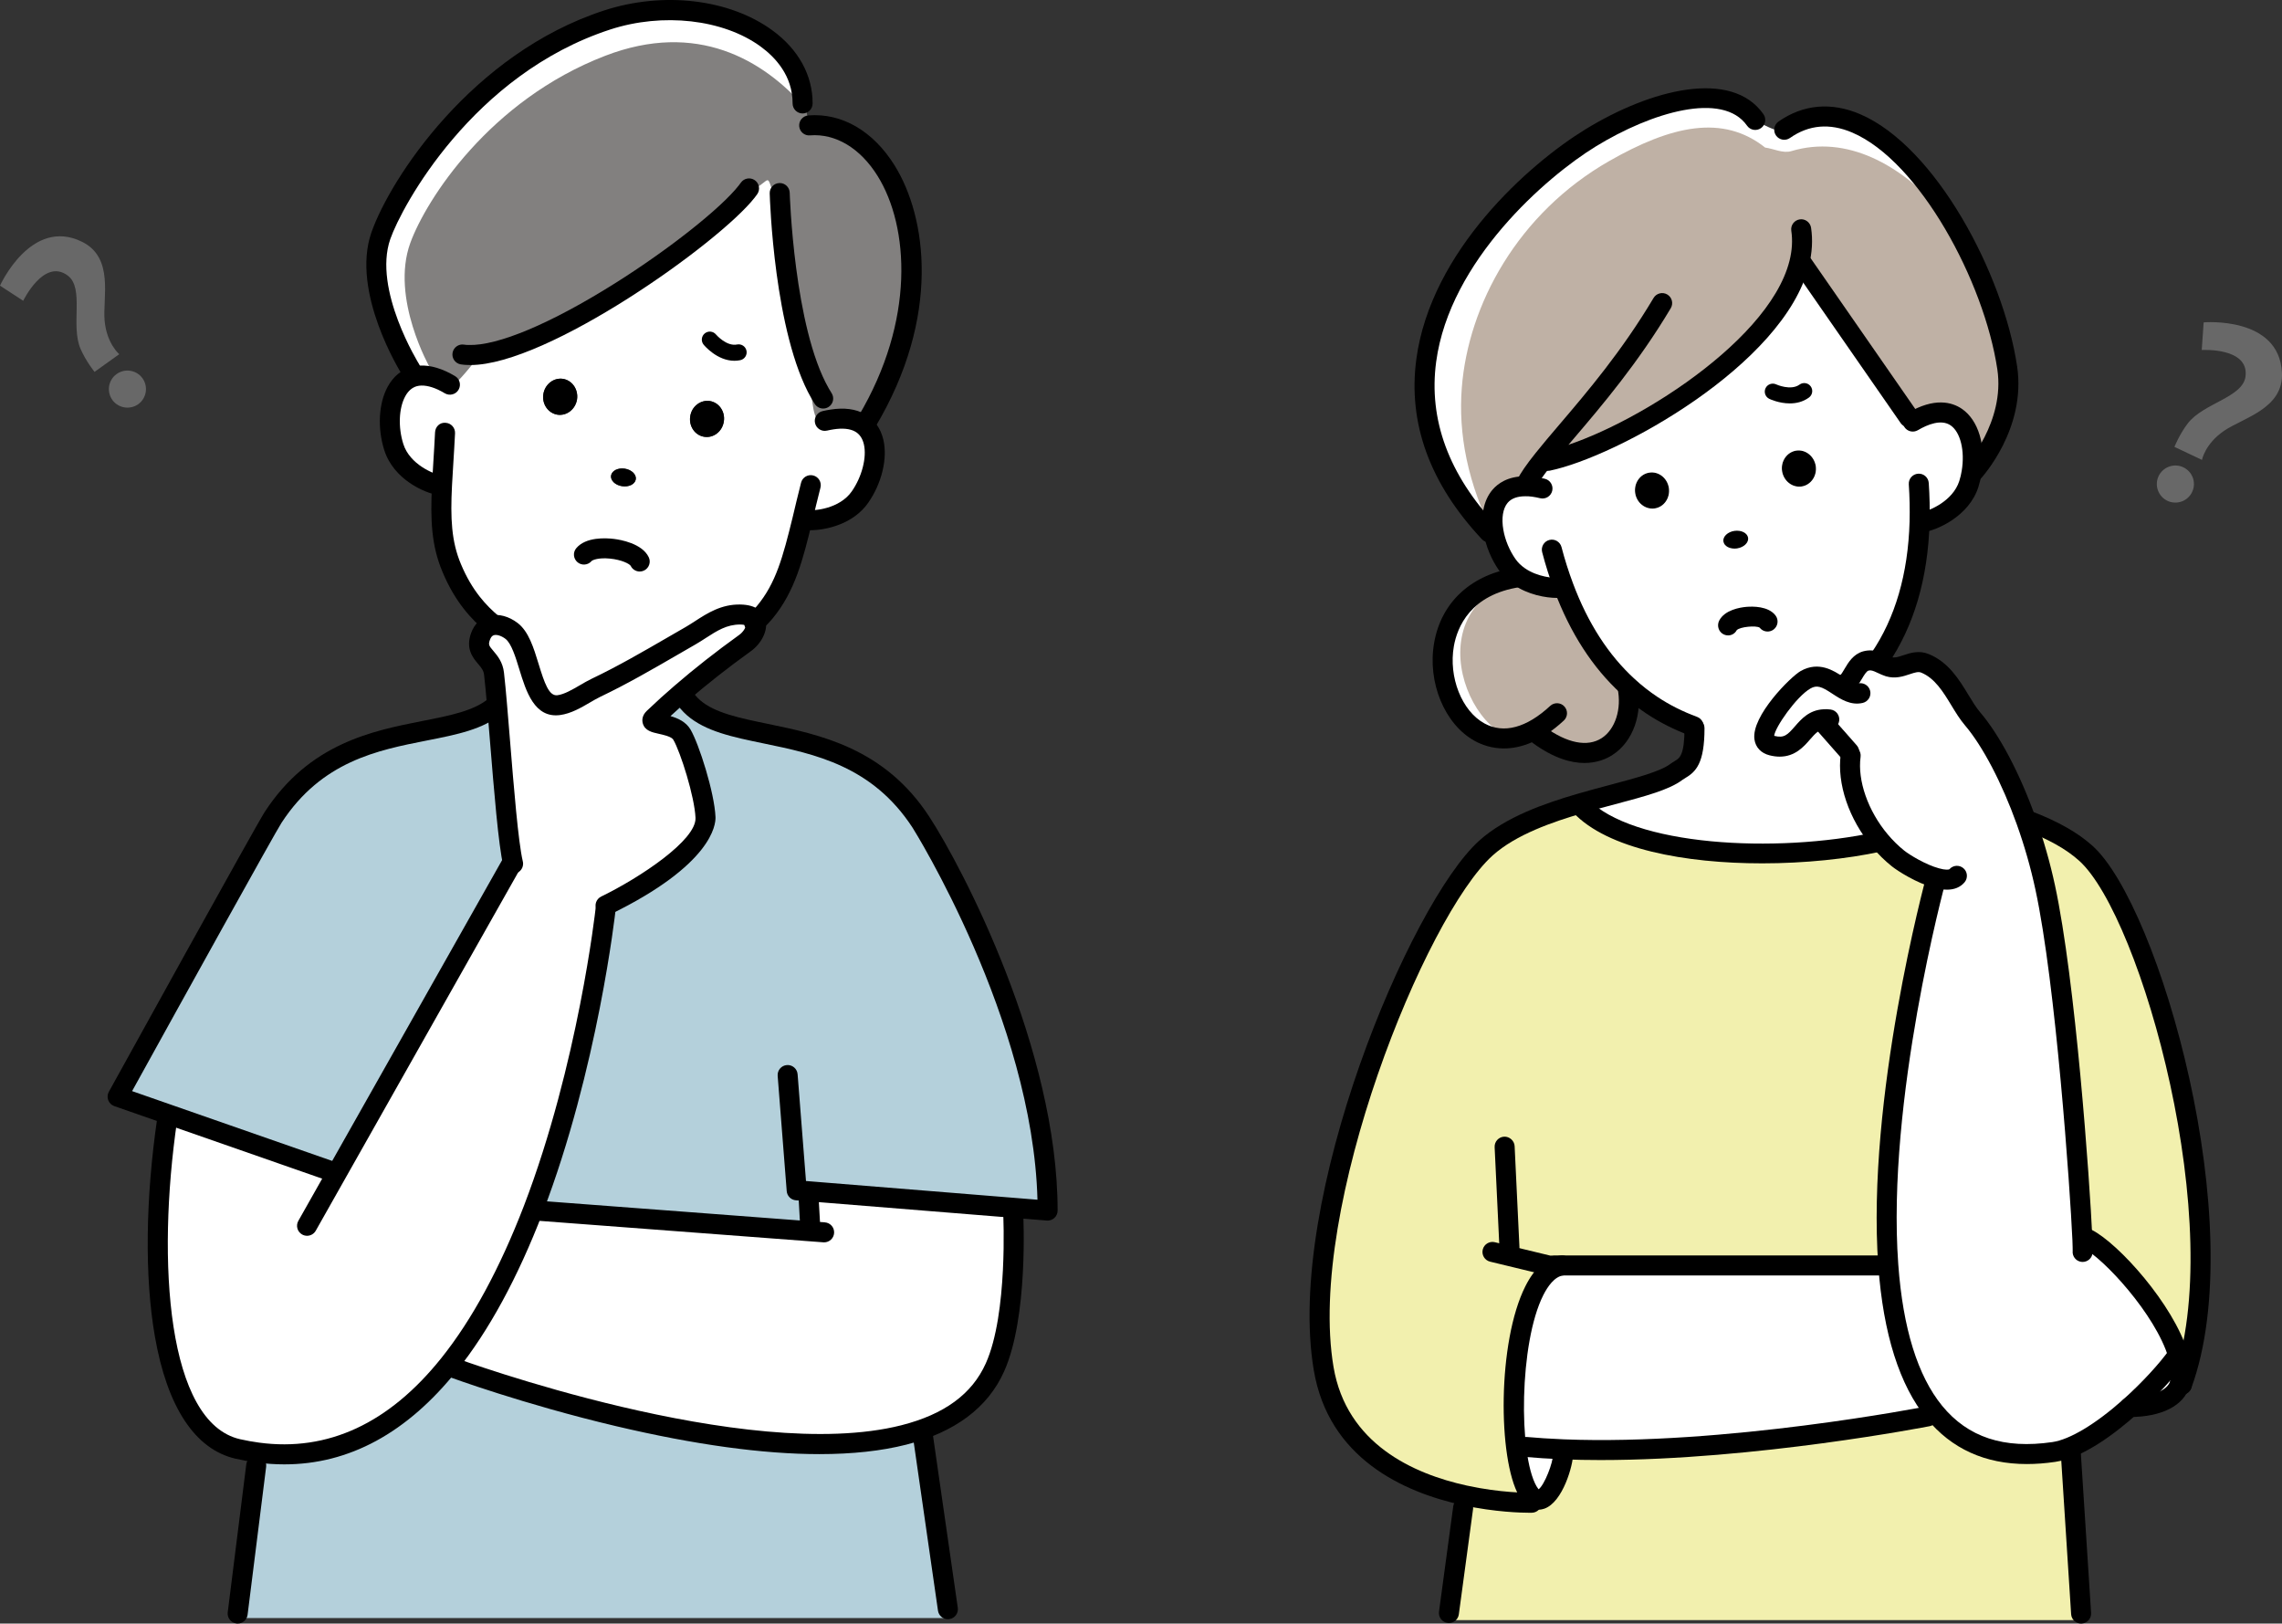 <?xml version="1.0" encoding="UTF-8"?><svg id="Layer_2" xmlns="http://www.w3.org/2000/svg" viewBox="0 0 4538.76 3228.88"><rect x="0" y="0" width="4538.76" height="3228.88" fill="#333333" stroke="none"/><defs><style>.cls-1{fill:#bfb1a5;}.cls-2{fill:#fff;}.cls-3{fill:#b4d0db;}.cls-4{fill:#82807f;}.cls-5{fill:#686868;}.cls-6{fill:#f2f0ae;}</style></defs><g id="_レイヤー_1"><path class="cls-2" d="M1611.46,2448.78l.32-4.3-3.66-64.96.8-10.35,407.24,32.95-.96,10.83s10.51,202.19-36.3,306.47c-32,71.48-97.43,113.03-181.17,134.37-317.93,80.56-898.38-134.37-898.38-134.37l-6.21-5.89c69.25-86.45,124.18-195.82,167.48-308.22l5.73,2.23,545.11,41.23Z"/><path class="cls-2" d="M1020.33,1717.09c-11.62-49.19-22.61-208.4-31.68-313.95-2.07-24.68-4.14-46.49-6.05-63.2-3.82-34.71-40.12-37.89-26.91-74.19,4.78-13.05,13.21-20.06,23.08-22.13,12.26-2.71,26.75,2.07,38.69,11.14,40.44,30.89,35.02,155.54,93.93,147.58,25.79-3.5,51.1-23.56,74.03-34.55,64.16-30.57,126.09-67.98,188.02-103.48,30.57-17.67,57.63-42.67,98.87-42.19,18.95.32,27.86,6.21,30.73,14.33,4.46,13.53-7.8,32.95-21.33,42.51-43.62,31.36-86.29,64.64-126.89,99.66-18.79,16.08-36.94,32.64-54.61,49.51-15.44,14.81,40.6,7,56.04,32.8,15.28,25.95,45.05,119.08,46.97,164.93,3.02,76.74-198.85,175.12-198.85,175.12v7.96s-33.43,308.54-143.76,596.38c-43.3,112.4-98.23,221.77-167.48,308.22-96.48,120.52-220.97,196.62-380.34,175.28-13.05-1.75-26.27-4.14-39.8-7.16-156.34-35.66-184.68-352.79-140.42-656.08l3.18-9.07,331.62,115.74,2.23,1.27,347.86-615.8,2.87-.64Z"/><path class="cls-2" d="M1017.47,1254.76c-11.94-9.07-26.43-13.85-38.69-11.14l-.8-3.98c-28.82-24.68-57.31-56.68-79.6-110.17-21.17-50.31-22.45-100.46-19.26-164.3l-4.46-.16c-20.38-3.02-75.78-26.43-91.38-75.78-17.83-55.88-6.21-127.68,40.76-140.42,14.81-3.98,33.27-2.07,55.24,7.96l26.11-.48c7.32-7.32,31.52-36.94,26.43-47.12l.16-3.18c140.42,4.46,479.52-231.16,553.07-324.93l.8.64c31.84-15.92,59.38-62.25,61.93,2.23h3.02s7.64,271.28,80.24,398.33c6.53-11.94,14.81,27.22,21.49,40.76l1.91,11.3c24.04-3.82,42.51-.96,55.88,6.53,44.1,24.52,34.39,98.55.16,147.74-29.61,42.51-89.31,48.56-109.69,45.37l-4.78-1.11c-19.26,78.81-34.23,135.8-75.14,184.99-5.57,6.69-11.62,12.9-17.83,18.63-2.87-8.12-11.78-14.01-30.73-14.33-41.23-.48-68.3,24.52-98.87,42.19-61.93,35.5-123.86,72.92-188.02,103.48-22.93,10.98-48.24,31.04-74.03,34.55-58.91,7.96-53.49-116.7-93.93-147.58ZM1439.68,838.12c3.02-19.58-9.55-37.73-28.02-40.6-18.47-2.71-35.98,10.83-38.85,30.57-3.02,19.58,9.55,37.89,28.02,40.6,18.63,2.87,35.98-10.83,38.85-30.57ZM1264.55,953.23c1.43-9.55-8.28-19.1-21.97-21.17-13.53-2.07-25.79,4.14-27.22,13.85-1.43,9.55,8.44,19.1,21.97,21.01,13.53,2.07,25.79-3.98,27.22-13.69ZM1147.7,794.18c2.87-19.74-9.71-37.89-28.18-40.76-18.47-2.71-35.82,10.98-38.85,30.57-3.02,19.74,9.71,37.89,28.18,40.76,18.47,2.71,35.82-10.98,38.85-30.57Z"/><path class="cls-2" d="M931.82,709.17c5.09,10.19-19.1,39.8-26.43,47.12l-26.11.48c-21.97-10.03-40.44-11.94-55.24-7.96l-7.16-13.69s-97.91-155.54-59.38-266.19c30.25-86.61,182.29-341.97,450.23-429.21,185.47-60.34,389.09,24.2,388.62,166.05l4.46,5.73c0,12.26,3.98,22.77,6.85,34.55l1.75,3.34c169.87-13.53,296.28,283.7,115.1,588.58l-14.17,2.87c-13.37-7.48-31.84-10.35-55.88-6.53l-1.91-11.3c-6.69-13.53-14.97-52.7-21.49-40.76-72.6-127.04-80.24-398.33-80.24-398.33h-3.02c-2.55-64.48-30.09-18.15-61.93-2.23l-.8-.64c-73.55,93.77-412.66,329.39-553.07,324.93l-.16,3.18Z"/><path class="cls-3" d="M1885.29,3200.38v17.51H472.67v-8.92l36.94-294.37,3.18-25.79c159.36,21.33,283.86-54.77,380.34-175.28l6.21,5.89s580.46,214.92,898.38,134.37l37.73.64,49.83,345.95Z"/><path class="cls-3" d="M1020.33,1717.09l-2.87.64-347.86,615.8-2.23-1.27-331.62-115.74-101.89-35.5s291.5-527.92,309.33-555.46c133.41-204.74,352.48-144.24,442.74-222.25l2.71-.16c9.07,105.55,20.06,264.76,31.68,313.95Z"/><path class="cls-3" d="M1608.11,2379.53l3.66,64.96-.32,4.3-545.11-41.23-5.73-2.23c110.33-287.84,143.76-596.38,143.76-596.38v-7.96s201.87-98.39,198.85-175.12c-1.91-45.85-31.68-138.98-46.97-164.93-15.44-25.79-71.48-17.99-56.04-32.8,17.67-16.88,35.82-33.43,54.61-49.51l3.34,3.82c5.73,8.92,12.74,17.67,21.49,25.31,90.27,77.85,318.57,22.61,451.98,227.34,46.65,71.48,252.02,440.68,252.02,772.46l-67.5-5.41-407.24-32.95-.8,10.35Z"/><path d="M1411.66,797.53c18.47,2.87,31.04,21.01,28.02,40.6-2.87,19.74-20.22,33.43-38.85,30.57-18.47-2.71-31.04-21.01-28.02-40.6,2.87-19.74,20.38-33.27,38.85-30.57Z"/><path d="M1215.36,945.9c1.43-9.71,13.69-15.92,27.22-13.85,13.69,2.07,23.4,11.62,21.97,21.17-1.43,9.71-13.69,15.76-27.22,13.69-13.53-1.91-23.4-11.46-21.97-21.01Z"/><path d="M1119.52,753.43c18.47,2.87,31.04,21.01,28.18,40.76-3.03,19.58-20.38,33.27-38.85,30.57-18.47-2.87-31.2-21.01-28.18-40.76,3.02-19.58,20.38-33.27,38.85-30.57Z"/><path class="cls-5" d="M283.06,751.84c12.1,16.24,8.76,39.32-7.48,51.58-16.4,12.1-39.48,8.76-51.74-7.48-12.1-16.4-8.76-39.48,7.48-51.58,16.4-12.26,39.48-8.92,51.74,7.48Z"/><path class="cls-5" d="M237.21,704.39l-49.19,35.18s-16.88-20.7-27.7-45.53c-20.54-46.65,8.28-120.99-25.79-146.15-47.28-35.02-88.36,50.31-88.36,50.31L0,568.11s61.77-137.23,163.18-87.24c64.32,31.68,40.76,111.44,44.9,156.97,4.14,45.69,29.13,66.55,29.13,66.55Z"/><path class="cls-4" d="M941.57,704.24l.53,17.2c-8.16,10.26-43.13,53.68-45.18,43.66l-5.42-2.35c-30.32-18.59-20.06-27.41-38.77-21.64l2.71-9.14s-79.44-138.65-39.35-248.83c31.41-86.13,157.92-283.83,387.65-372.2,181.94-69.99,313.93,7.52,397.62,103.18l3.2,9.89c1.42,7.01,3.71,30.15,11.25,31.4l.11,2.28c168.89-8.26,288.91,289.41,104.01,590.35l-36.28-5.06c-13.04-2.16-28.82-1.4-47.74,2.72l-9.56-8.53c-9.48-16.75-8.89-30.04-12.64-49.22l12.85,1.33c-69.82-128.6-86.97-389.95-86.97-389.95l.2-8.62c-15.73-47.15-6.37-33.75-38.63-15.39l-8.74,5.97c-62.35,85.83-400.58,316.92-550.86,322.95Z"/><path d="M1272.37,1136.63c-7.4,0-14.52-4.15-17.94-11.27-2.27-3.95-18.11-12.24-41.57-14.46-22.5-2.19-34.41,2.83-36.18,4.87-7.11,8.32-19.7,9.41-28.03,2.38-8.36-7.06-9.55-19.45-2.53-27.84,18.94-22.73,58.71-20.51,74.98-18.53,12.89,1.59,55.99,8.92,69.19,36.33,4.77,9.89.61,21.78-9.3,26.55-2.78,1.34-5.72,1.97-8.61,1.97Z"/><path d="M1460.7,717.51c-34.55,0-60.03-30.57-61.21-32.01-5.58-6.79-4.57-16.84,2.22-22.4s16.79-4.57,22.37,2.18c.42.5,21.05,24.18,41.87,19.85,8.75-1.66,17.02,3.84,18.78,12.44,1.74,8.63-3.82,17.02-12.45,18.78-3.95.79-7.82,1.17-11.58,1.17Z"/><path d="M816.9,755.01c-6.61,0-13.08-3.3-16.85-9.3-4.21-6.69-102.55-165-61.35-283.33,37.42-107.09,199.78-355.92,462.87-441.59,117.74-38.34,249.08-22.81,334.54,39.49,51.87,37.78,80.32,89.47,80.13,145.54-.03,10.98-8.94,19.84-19.9,19.84h-.06c-10.99-.03-19.87-8.97-19.84-19.96.19-55.07-34.58-91.98-63.76-113.26-74.35-54.15-194.43-67.72-298.8-33.8-273.54,89.07-414.75,351.46-437.61,416.85-34.97,100.44,56.53,247.54,57.45,249.02,5.86,9.3,3.06,21.6-6.23,27.44-3.3,2.08-6.97,3.06-10.59,3.06Z"/><path d="M977.96,1259.54c-4.57,0-9.17-1.57-12.94-4.79-26.06-22.33-59.28-55.86-85.03-117.63-21.95-52.21-24.24-102.95-20.76-172.95.72-13.9,1.62-28.44,2.57-43.75,1.18-18.95,2.44-39.1,3.5-60.67.53-10.98,9.36-20.01,20.85-18.89,10.98.53,19.43,9.87,18.89,20.85-1.06,21.75-2.32,42.07-3.51,61.18-.93,15.16-1.83,29.56-2.55,43.3-3.19,64.21-1.31,110.28,17.74,155.57,22.53,54.06,51.49,83.32,74.21,102.77,8.35,7.15,9.31,19.71,2.16,28.06-3.93,4.59-9.52,6.95-15.13,6.95Z"/><path d="M1499.95,1258.73c-5.24,0-10.42-1.93-14.18-5.89-7.4-7.82-7.91-19.5-.3-27.11.68-.7,1.41-1.35,2.16-2.02.47-.53,1.4-1.4,1.91-1.88,5.95-5.49,11.35-11.13,16.04-16.74,37.52-45.09,51.45-96.63,71.1-176.97,4.93-20.94,10.37-43.69,16.6-68.16,2.71-10.67,13.56-17.09,24.19-14.37,10.65,2.71,17.09,13.54,14.37,24.19-6.17,24.22-11.55,46.72-16.46,67.61-18.21,74.5-33.89,138.7-79.21,193.17-5.66,6.78-12.05,13.48-19.05,19.96-.95,1.01-1.94,1.94-2.94,2.83-3.96,3.54-9.14,5.38-14.24,5.38Z"/><path d="M1637.26,812.49c-6.67,0-13.17-3.34-16.95-9.44l-.95-1.52c-1.97-3.19-4.01-6.48-5.8-9.78-74.04-129.51-82.34-395.99-82.65-407.27-.31-10.99,8.33-20.13,19.33-20.44.19-.02.37-.02.58-.02,10.73,0,19.57,8.55,19.87,19.34.08,2.66,8.36,267.8,77.63,389.01,1.65,3,3.28,5.61,4.87,8.16l1,1.6c5.77,9.34,2.89,21.61-6.47,27.39-3.25,2.01-6.87,2.97-10.45,2.97Z"/><path d="M1724.48,857.86c-3.47,0-6.97-.9-10.15-2.8-9.45-5.61-12.56-17.82-6.93-27.27,113.23-190.53,100.71-377.28,38.08-477.86-34.47-55.32-83.49-84.72-134.5-80.71-10.95,1.04-20.55-7.29-21.42-18.25-.87-10.96,7.31-20.55,18.25-21.42,66.46-5.32,128.86,30.92,171.45,99.35,63.96,102.67,92.46,300.28-37.66,519.23-3.72,6.27-10.34,9.73-17.12,9.73Z"/><path d="M874.7,984.91c-.98,0-1.96-.06-2.95-.22-27.11-4.03-89.02-31.2-107.45-89.46-13.88-43.53-11.26-93.02,6.7-126.01,11.15-20.46,27.67-34.16,47.82-39.61,20.43-5.53,43.53-2.46,68.73,9.06,5.81,2.74,11.46,5.72,17.43,9.23,9.47,5.58,12.62,17.79,7.04,27.25s-17.79,12.61-27.25,7.04c-4.85-2.86-9.41-5.29-13.96-7.43-16.09-7.35-30.53-9.7-41.62-6.75-9.5,2.58-17.34,9.39-23.23,20.23-12.83,23.55-14.32,61.71-3.73,94.93,12.75,40.3,60.37,59.92,75.36,62.14,10.88,1.62,18.38,11.74,16.76,22.61-1.46,9.89-9.97,16.98-19.65,16.98Z"/><path d="M1611.3,1054.53c-5.25,0-9.86-.34-13.59-.92-10.85-1.71-18.28-11.88-16.59-22.75,1.71-10.85,12.03-18.1,22.75-16.59,14.89,2.43,66.03-2.25,90.3-37.1,20.18-29.01,30.07-67.47,24.04-93.5-2.77-11.96-8.68-20.52-17.55-25.45-10.15-5.69-25.03-7.14-43.08-4.28-4.28.62-8.35,1.48-12.73,2.46-10.84,2.46-21.39-4.31-23.8-15-2.44-10.73,4.29-21.38,15-23.8,5.5-1.26,10.63-2.3,15.59-3,27.1-4.34,50.19-1.34,68.42,8.86,18.8,10.45,31.58,28.17,36.92,51.23,8.66,37.31-3.19,86.47-30.15,125.23-29.73,42.68-84.22,54.6-115.53,54.6Z"/><path d="M935.77,725.94c-1.49,0-2.97-.03-4.43-.08h-.17c-4.65,0-9.61-.39-14.58-1.18-10.85-1.74-18.25-11.94-16.51-22.79,1.73-10.88,12.13-18.33,22.79-16.51,2.97.48,5.92.7,9.11.7,58.16,1.91,164.12-42.83,291.03-122.57,106.98-67.23,210.6-149.11,246.39-194.73,1.45-1.87,2.83-3.64,4.06-5.41,6.25-9.05,18.64-11.29,27.69-5.05,9.05,6.25,11.3,18.66,5.05,27.69-1.63,2.36-3.45,4.73-5.44,7.28-70.41,89.75-411.44,332.66-564.99,332.66Z"/><path d="M472.71,3228.88c-.84,0-1.66-.05-2.5-.16-10.91-1.37-18.64-11.32-17.27-22.22l36.92-294.37c1.37-10.93,11.55-18.69,22.22-17.27,10.91,1.37,18.64,11.32,17.27,22.22l-36.92,294.37c-1.26,10.07-9.84,17.43-19.71,17.43Z"/><path d="M1885.25,3220.29c-9.73,0-18.24-7.15-19.67-17.07l-49.83-345.96c-1.57-10.87,5.99-20.96,16.87-22.53,10.62-1.6,20.96,5.99,22.53,16.87l49.83,345.96c1.57,10.87-5.99,20.96-16.87,22.53-.95.14-1.91.2-2.86.2Z"/><path d="M667.38,2352.15c-2.18,0-4.38-.36-6.56-1.1l-433.49-151.24c-5.53-1.93-9.95-6.2-12.03-11.69-2.1-5.47-1.68-11.6,1.15-16.73,11.92-21.58,292.05-528.85,310.06-556.65,89.01-136.6,214.07-161.24,314.55-181.03,55.11-10.87,102.69-20.24,131.87-45.46,8.32-7.18,20.86-6.25,28.08,2.05,7.18,8.32,6.27,20.88-2.05,28.08-37.16,32.11-89.54,42.43-150.2,54.37-97.99,19.31-209.08,41.2-288.88,163.68-13.26,20.49-193.92,346.64-297.17,533.56l411.24,143.47c10.37,3.62,15.84,14.97,12.24,25.36-2.88,8.21-10.57,13.34-18.8,13.34Z"/><path d="M2083.65,2427.46c-.53,0-1.06-.02-1.6-.06l-499.05-40.28c-9.76-.76-17.52-8.52-18.28-18.28l-17.99-229.26c-.85-10.96,7.32-20.54,18.28-21.39,10.98-.89,20.52,7.32,21.39,18.28l16.67,212.31,7.4.58,453,36.63c-9.34-357.88-246.07-736.27-248.51-740-80.02-122.81-194.78-146.52-296.02-167.44-61.88-12.78-115.31-23.82-152.29-55.72-9.42-8.21-17.88-18.16-25.25-29.63-5.92-9.25-3.23-21.56,6.02-27.5,9.22-5.92,21.55-3.25,27.5,6.02,5.39,8.43,11.23,15.31,17.8,21.05,29.07,25.08,77.83,35.15,134.27,46.81,103.47,21.38,232.24,47.98,321.3,184.67,66.22,101.45,255.25,463.15,255.25,783.33,0,5.55-2.32,10.85-6.41,14.63-3.68,3.4-8.52,5.27-13.5,5.27Z"/><path d="M1639.17,2470.76c-.5,0-.99-.02-1.49-.06l-572.84-43.3c-10.95-.82-19.17-10.39-18.33-21.35.81-10.95,10.26-19.37,21.35-18.33l572.77,43.3c10.96.81,19.19,10.35,18.36,21.32-.78,10.46-9.5,18.42-19.82,18.42Z"/><path d="M1611.76,2464.38c-10.48,0-19.25-8.19-19.85-18.78l-3.67-64.96c-.62-10.98,7.77-20.37,18.75-20.99,10.63-.44,20.37,7.79,20.99,18.75l3.67,64.96c.62,10.98-7.77,20.37-18.75,20.99-.37.02-.76.03-1.14.03Z"/><path d="M1630.03,2891.93c-112.56,0-248.1-18.61-405.3-55.74-183.91-43.44-330.83-97.56-332.29-98.1-10.31-3.81-15.58-15.25-11.75-25.56,3.81-10.32,15.3-15.64,25.56-11.75,5.75,2.11,578.2,211.86,886.6,133.72,85.62-21.81,140.55-62.11,167.89-123.2,44.34-98.77,34.69-295.33,34.59-297.31-.58-10.98,7.87-20.34,18.84-20.9,10.79-.64,20.34,7.87,20.9,18.84.45,8.44,10.21,208.22-38.01,315.64-32.17,71.87-97.59,120.83-194.42,145.49-49.6,12.58-107.23,18.84-172.61,18.86Z"/><path d="M565.67,2912.31c-18.24,0-36.74-1.26-55.52-3.76-13.71-1.85-27.29-4.29-41.51-7.48-80.69-18.39-136.24-102.66-160.68-243.7-20.49-118.13-18.73-272.5,4.91-434.67,1.59-10.88,11.74-18.42,22.57-16.82,10.87,1.59,18.41,11.69,16.82,22.57-41.17,282.12-19.56,600.81,125.16,633.8,13,2.91,25.47,5.16,38.03,6.84,136.57,18.38,258.3-38.25,362.16-167.99,61.02-76.18,116.36-178.11,164.44-302.94,108.05-281.95,142.21-588.31,142.54-591.37,1.2-10.95,11.19-18.94,21.94-17.63,10.93,1.18,18.83,10.99,17.65,21.92-.34,3.11-35,314.43-144.98,601.35-49.56,128.68-106.93,234.17-170.52,313.54-99.13,123.83-214.32,186.33-343,186.33Z"/><path d="M1204.39,1820.88c-7.37,0-14.46-4.1-17.89-11.18-4.82-9.87-.72-21.8,9.16-26.62,78.96-38.51,189.41-112.53,187.67-156.44-1.74-42.09-30.01-131.5-44.22-155.61-3.64-6.08-19.45-9.58-28.89-11.68-13.59-3-27.64-6.11-31.75-20.76-1.41-5.07-2.27-15.03,7.96-24.84,19.22-18.35,37.34-34.76,55.46-50.26,39.3-33.91,82.46-67.8,128.2-100.7,7.98-5.63,13.14-14.68,13.9-19.01-1.6-.65-5.15-1.65-12-1.76-26.49.03-45.65,12.24-68.14,26.79-6.76,4.37-13.53,8.72-20.44,12.72-11.78,6.76-23.51,13.56-35.25,20.35-49.89,28.89-101.46,58.77-154.18,83.88-6.65,3.19-13.57,7.26-20.66,11.4-17.62,10.29-37.58,21.95-59.23,24.89-51.1,6.81-67.77-47.19-81.08-90.66-7.45-24.32-15.89-51.87-27.61-60.82-7.7-5.86-16.53-8.83-22.31-7.52-1.55.33-5.63,1.18-8.69,9.53-3.53,9.69-1.74,11.78,6.83,21.89,7.96,9.37,18.86,22.22,21.16,43.28,1.93,16.78,4.01,38.81,6.11,63.7,1.85,21.39,3.76,45.01,5.75,69.48,7.74,95.43,16.53,203.59,25.44,241.46.47,1.76.73,3.58.73,5.33,0,10.99-8.91,19.9-19.9,19.9-9.28,0-17.09-6.36-19.28-14.96-.09-.33-.17-.67-.25-1.01h-.02c-9.61-40.69-18.53-150.57-26.4-247.51-1.97-24.39-3.89-47.96-5.72-69.31-2.07-24.49-4.12-46.08-6.02-62.64-.95-8.64-4.96-13.73-11.96-21.98-10.07-11.88-25.31-29.84-13.87-61.29,6.89-18.8,20.27-31.14,37.72-34.79,17.29-3.79,37.38,1.52,54.8,14.79,21.91,16.73,31.89,49.32,41.54,80.81,12.06,39.43,20.91,65.07,37.69,62.89,13.76-1.88,29.38-11.01,44.5-19.82,7.71-4.51,15.67-9.16,23.57-12.95,51.32-24.44,102.19-53.9,151.4-82.4,11.78-6.83,23.57-13.65,35.34-20.4,6.3-3.64,12.48-7.65,18.69-11.66,24.38-15.76,52.27-33.94,90.31-33.16,32.88.54,44.92,15.31,49.25,27.6,7.9,23.94-8.89,51.46-28.62,65.39-44.65,32.11-86.88,65.27-125.36,98.46-11.32,9.7-22.64,19.76-34.25,30.44,14.51,4.15,30.57,11.24,39.75,26.59,16.85,28.62,47.75,125.45,49.77,174.33.59,15.02-6.75,94.78-210,193.84-2.81,1.37-5.78,2.01-8.71,2.01Z"/><path d="M610.69,2457.7c-3.31,0-6.69-.82-9.78-2.58-9.56-5.4-12.94-17.54-7.52-27.11l406.76-720.07c5.4-9.56,17.54-12.97,27.11-7.52,9.56,5.4,12.94,17.54,7.52,27.11l-406.76,720.07c-3.65,6.47-10.4,10.11-17.34,10.11Z"/><path class="cls-2" d="M4335.5,2752.35c-8.28,27.7-44.1,45.85-99.34,45.85,40.12-35.82,75.46-74.98,95.84-103.8,6.53,21.49,8.28,41.39,3.5,57.95Z"/><path class="cls-2" d="M3756.64,1325.89c25.95,7.64,47.12-16.72,71.96-6.69,48.88,19.9,66.39,77.05,94.57,110.17,34.55,40.44,74.67,113.35,106.83,203.3,14.65,40.92,27.7,85.33,37.73,131.98,40.92,188.97,69.25,593.19,74.03,699.54l9.39-.64c48.24,24.2,154.27,141.85,180.85,230.85-20.38,28.82-55.72,67.98-95.84,103.8-49.67,44.26-106.67,82.95-151.24,89.47-109.85,16.08-186.11-16.4-237.53-79.28-56.36-68.94-83.1-174.33-91.7-292.3-24.36-333.37,94.73-767.84,94.73-767.84l.64-2.23c-29.29-7.96-63.52-28.82-76.1-38.85-12.9-10.35-24.84-22.13-35.66-35.02-41.87-49.83-65.75-115.42-58.43-169.55l-2.87-7.16-49.67-56.36-.32-8.6c-45.69,2.23-46.65,66.71-103.64,52.38-52.22-13.05,43.14-117.49,66.87-131.02,24.68-14.01,44.58-1.75,63.36,10.67l11.14-1.43c18.79-4.3,22.45-39.96,45.21-46.49,9.07-2.55,17.03-.8,24.52,2.23,7.16,2.87,14.01,6.85,21.17,9.07Z"/><path class="cls-6" d="M4151.14,2463.55l-9.39.64c-4.78-106.35-33.11-510.57-74.03-699.54-10.03-46.65-23.08-91.06-37.73-131.98l2.71-.96c44.1,16.72,85.17,37.57,116.06,65.43,131.02,117.97,306.63,741.89,190.89,1056.63l-4.14-1.43c4.78-16.56,3.02-36.46-3.5-57.95-26.59-88.99-132.62-206.65-180.85-230.85Z"/><path class="cls-5" d="M4538.64,741.13c3.66,71.64-77.37,89.79-115.26,115.74-37.89,25.95-43.78,57.79-43.78,57.79l-54.77-25.95s9.87-24.84,26.27-46.33c30.73-40.6,109.69-51.74,115.1-93.61,7.48-58.43-87.08-52.7-87.08-52.7l3.82-54.93s150.13-13.05,155.7,99.98Z"/><path class="cls-5" d="M4341.71,928.99c18.63,8.28,27.06,30.09,18.63,48.72-8.28,18.63-30.09,26.91-48.72,18.63-18.47-8.28-26.91-30.09-18.63-48.72,8.44-18.63,30.25-26.91,48.72-18.63Z"/><path d="M3583.26,967.52c-18.47,2.71-35.82-10.99-38.85-30.73-2.87-19.58,9.71-37.73,28.18-40.6,18.47-2.71,35.82,10.99,38.85,30.73,2.87,19.58-9.71,37.73-28.18,40.6Z"/><path d="M3454.94,1090.74c-13.69,1.91-25.79-4.14-27.22-13.85-1.59-9.55,8.28-19.1,21.97-21.17,13.53-1.91,25.79,4.14,27.22,13.85,1.43,9.55-8.44,19.1-21.97,21.17Z"/><path class="cls-2" d="M3069.67,913.55c-15.28,19.1-27.38,35.82-34.87,50.47l-.16,3.02c-56.52-.48-72.44,43.3-64.16,90.11l-8.44,1.75c-314.59-334.96,24.52-676.14,201.39-784.55,107.62-66.07,267.94-120.99,327.64-35.82l9.23,5.89c16.4,8.12,30.09,16.08,48.24,16.4l.16-2.71c181.17-127.2,407.24,231,443.54,473.47,17.35,115.9-68.3,208.08-68.3,208.08l-2.55-.48c12.1-73.55-22.93-156.18-117.01-100.78l-7.8-8.44-211.42-304.72-6.69-1.59c-46.01,183.08-361.39,364.42-500.06,392.91l-8.76-3.02Z"/><path d="M3252.28,980.57c-2.87-19.74,9.71-37.89,28.18-40.6,18.47-2.87,35.82,10.83,38.85,30.57,2.87,19.74-9.71,37.89-28.18,40.6-18.47,2.71-35.98-10.98-38.85-30.57Z"/><path class="cls-2" d="M3021.59,1146.46c30.57,21.33,70.05,24.52,85.65,22.13l2.87-1.11c29.77,79.6,71.96,146.63,127.36,197.25l-.64.64c18.79,91.38-50.79,191.04-173.05,102.21l-3.34-5.89c-186.27,101.09-313.47-272.87-39.8-313.79l.96-1.43Z"/><path class="cls-2" d="M3043.88,2973.32c-1.75-2.23-3.5-4.78-5.25-7.8-50.31-88.04-34.87-436.54,68.62-448.79h639.84l8.6-.64c8.6,117.97,35.34,223.36,91.7,292.3l-13.05,8.44s-398.96,78.49-725.01,65.59l-.32,8.92c0,27.7-33.91,120.68-65.11,81.99Z"/><path class="cls-6" d="M3043.88,2973.32c31.2,38.69,65.11-54.29,65.11-81.99l.32-8.92c326.05,12.9,725.01-65.59,725.01-65.59l13.05-8.44c51.42,62.89,127.68,95.36,237.53,79.28l33.91,4.14,20.38,288.48v41.77h-1257.39v-42.72l28.34-190.73,3.18-14.65c64.95,14.17,118.61,14.81,130.55,14.65v-15.28Z"/><path class="cls-6" d="M3038.63,2965.52c1.75,3.03,3.5,5.57,5.25,7.8v15.28c-11.94.16-65.59-.48-130.55-14.65-110.17-24.04-252.81-87.08-280.68-252.18-55.56-329.07,190.88-916.22,322.55-1034.98,47.12-42.51,118.13-68.62,186.9-88.68l1.11,3.98c96.64,102.85,397.37,114.63,593.83,71.96l2.23-1.91c10.83,12.9,22.77,24.68,35.66,35.02,12.58,10.03,46.81,30.89,76.1,38.85l-.64,2.23s-119.08,434.47-94.73,767.84l-8.6.64h-639.84c-103.48,12.26-118.92,360.75-68.62,448.79Z"/><path class="cls-2" d="M3544.42,936.79c3.02,19.74,20.38,33.43,38.85,30.73,18.47-2.87,31.04-21.01,28.18-40.6-3.03-19.74-20.38-33.43-38.85-30.73-18.47,2.87-31.04,21.01-28.18,40.6ZM3427.72,1076.89c1.43,9.71,13.53,15.76,27.22,13.85,13.53-2.07,23.4-11.62,21.97-21.17-1.43-9.71-13.69-15.76-27.22-13.85-13.69,2.07-23.56,11.62-21.97,21.17ZM3252.28,980.57c2.87,19.58,20.38,33.27,38.85,30.57,18.47-2.71,31.04-20.86,28.18-40.6-3.02-19.74-20.38-33.43-38.85-30.57-18.47,2.71-31.04,20.86-28.18,40.6ZM3034.81,964.02c7.48-14.65,19.58-31.36,34.87-50.47l8.76,3.02c138.67-28.5,454.05-209.83,500.06-392.91l6.69,1.59,211.42,304.72,7.8,8.44c94.09-55.4,129.11,27.22,117.01,100.78-1.27,8.12-3.18,15.92-5.57,23.56-15.76,49.19-71.16,72.6-91.54,75.62l-6.37-.32c-3.02,104.44-28.34,197.09-79.6,272.08l-2.87,6.69c-7.48-3.02-15.44-4.78-24.52-2.23-22.77,6.53-26.43,42.19-45.21,46.49l-11.14,1.43c-18.79-12.42-38.69-24.68-63.36-10.67-23.72,13.53-119.08,117.97-66.87,131.02,56.99,14.33,57.95-50.15,103.64-52.38l.32,8.6,49.67,56.36,2.87,7.16c-7.32,54.13,16.56,119.72,58.43,169.55l-2.23,1.91c-196.46,42.67-497.19,30.89-593.83-71.96l-1.11-3.98c81.67-23.88,160.32-39,192-62.89,15.44-11.78,36.14-10.19,36.14-87.08l-1.75-3.82c-29.77-10.99-57.47-24.84-82.79-41.71-17.03-11.3-33.11-23.88-48.24-37.89-55.4-50.63-97.59-117.65-127.36-197.25l-2.87,1.11c-15.6,2.39-55.08-.8-85.65-22.13-8.92-6.21-17.19-13.85-23.88-23.56-13.69-19.58-23.24-42.98-27.22-65.75-8.28-46.81,7.64-90.59,64.16-90.11l.16-3.02Z"/><path class="cls-1" d="M3510.73,293.45c-83.97-66.63-186.3-43.93-310.16,26.84-181.75,103.84-280.42,285.89-293.17,451.14-6.94,89.96,10.62,189.26,65.32,295.61l8.43-1.69c-9.08-46.91,6.33-91.03,63.07-91.23v-2.91c7.29-14.73,19.06-31.65,34.13-51.03l8.86,2.91c138.47-30.26,451.42-215.51,495.22-399.42l6.41,1.7,215.24,301.94,7.98,8.38c93.37-56.64,129.64,25.53,118.25,99.32l2.64.38c61.6-92.6,66.66-170.42,65.55-208.89-5.35-184.44-215.32-492.05-435.51-426.02-16.84,5.05-34.85-4.69-52.28-7.04Z"/><path class="cls-1" d="M3062.24,1465.36c-121.75,55.61-260.12-243.19-46.78-311.43l1.05-1.46c30.99,20.93,70.1,23.44,85.82,20.88l2.73-1.09c30.94,79.16,73.84,145.58,130.04,195.63l-.68.76c19.49,89.09-45.63,187.59-164.3,109.46l-7.88-12.75Z"/><path d="M4339.64,2773.68c-2.16,0-4.35-.34-6.5-1.09l-4.14-1.43c-10.39-3.59-15.9-14.93-12.31-25.31,3.59-10.4,14.99-15.87,25.31-12.31l4.14,1.43c10.39,3.59,15.9,14.93,12.31,25.31-2.85,8.24-10.56,13.4-18.81,13.4Z"/><path d="M3437.12,1263.67c-3.17,0-6.42-.76-9.47-2.35-9.75-5.08-13.26-17.51-8.18-27.25,11.02-21.18,41.4-26.04,53.95-27.16,12.61-1.04,43.52-1.69,57.94,17.04,6.7,8.71,5.08,21.19-3.62,27.91-8.68,6.72-21.19,5.1-27.91-3.62-7.01-4.66-39.15-1.82-45.6,5.04-3.5,6.7-10.14,10.4-17.12,10.4Z"/><path d="M3559.8,802.28c-21.5,0-39.57-8.5-40.75-9.06-7.91-3.81-11.26-13.32-7.45-21.25,3.79-7.87,13.28-11.19,21.19-7.48.31.16,29,13.04,46.35.39,7.12-5.15,17.06-3.61,22.25,3.5,5.18,7.11,3.61,17.06-3.5,22.25-12.11,8.83-25.68,11.66-38.09,11.66Z"/><path d="M3677.99,1515.33c-5.5,0-10.99-2.29-14.93-6.75l-49.67-56.36c-7.28-8.24-6.48-20.82,1.77-28.08,8.22-7.28,20.8-6.48,28.08,1.77l49.67,56.36c7.28,8.24,6.48,20.82-1.77,28.08-3.78,3.34-8.47,4.98-13.15,4.98Z"/><path d="M3368.49,1464.23c-2.29,0-4.62-.39-6.89-1.23-31.47-11.6-60.73-26.35-86.94-43.83-18.05-11.99-35.12-25.4-50.72-39.85-56.27-51.4-100.87-120.37-132.48-204.88-9.41-25.02-17.55-50.7-24.19-76.32-2.75-10.63,3.64-21.5,14.27-24.25,10.67-2.81,21.5,3.62,24.25,14.27,6.3,24.25,14.01,48.6,22.93,72.33,29.4,78.59,70.49,142.37,122.15,189.57,14.13,13.09,29.51,25.17,45.82,36.01,23.66,15.77,50.11,29.09,78.67,39.61,10.31,3.81,15.59,15.24,11.78,25.56-2.97,8.04-10.57,13.01-18.67,13.01Z"/><path d="M3738.32,1330.03c-3.87,0-7.77-1.12-11.21-3.47-9.08-6.2-11.41-18.59-5.21-27.66,47.51-69.5,73.12-157.45,76.15-261.43.62-24.52.09-49.49-1.57-74.19-.75-10.96,7.54-20.44,18.52-21.19,11.04-.78,20.44,7.54,21.19,18.52,1.76,25.92,2.3,52.15,1.65,77.95-3.25,111.78-31.2,206.9-83.07,282.79-3.86,5.64-10.11,8.68-16.45,8.68Z"/><path d="M3041.24,3008.52c-13.37,0-67.32-.96-132.15-15.11-118.78-25.92-266.56-93.5-296.05-268.31-57.26-339.07,191.48-929.16,328.84-1053.06,52.63-47.48,131.67-74.64,194.67-93.02,22.39-6.55,44.56-12.44,65.61-18.03,51.45-13.68,100.03-26.6,119.96-41.64,2.91-2.21,6.02-4.1,9.17-6,9.37-5.6,19.06-11.4,19.06-65.19,0-10.99,8.91-19.9,19.9-19.9s19.9,8.91,19.9,19.9c0,70.63-17.41,86.78-38.43,99.35-1.9,1.13-3.78,2.21-5.55,3.56-26.23,19.78-73.69,32.4-133.78,48.38-20.76,5.52-42.61,11.32-64.69,17.79-58.92,17.18-132.52,42.29-179.17,84.34-133.1,120.09-369.63,700.71-316.25,1016.9,25.81,152.88,158.5,212.75,265.3,236.04,66.48,14.51,120.12,14.35,126.04,14.19h2.81c10.99,0,19.9,8.91,19.9,19.9s-8.91,19.9-19.9,19.9h-2.55c-.51,0-1.41.02-2.64.02Z"/><path d="M4339.64,2773.68c-2.29,0-4.6-.39-6.87-1.23-10.31-3.79-15.59-15.22-11.8-25.54,111.8-303.99-62.13-923.86-185.52-1034.98-25.73-23.2-61.63-43.35-109.81-61.6-10.28-3.9-15.44-15.38-11.55-25.67,3.89-10.29,15.35-15.49,25.67-11.55,52.88,20.04,92.89,42.69,122.33,69.26,132.73,119.5,315.05,755.22,196.24,1078.28-2.95,8.05-10.57,13.03-18.67,13.03Z"/><path d="M3078.41,936.48c-9.25,0-17.54-6.48-19.48-15.89-2.21-10.77,4.73-21.28,15.48-23.51,140.67-28.9,442.1-208.53,484.78-378.28,5.22-20.66,6.44-40.8,3.59-59.87-1.62-10.88,5.88-21,16.74-22.62,10.79-1.71,20.99,5.88,22.62,16.74,3.62,24.33,2.15,49.72-4.37,75.48-49.74,197.88-382.35,380.21-515.34,407.54-1.35.28-2.71.4-4.03.4Z"/><path d="M3034.79,983.91c-3.05,0-6.14-.7-9.03-2.18-9.79-4.99-13.67-16.98-8.68-26.77,7.34-14.38,18.77-30.99,37.05-53.86,13.57-17.04,29.26-35.45,47.42-56.76,55.21-64.77,123.91-145.38,187.28-251.74,5.64-9.45,17.86-12.52,27.29-6.92,9.45,5.63,12.53,17.85,6.92,27.29-65.11,109.25-137.98,194.76-191.2,257.2-17.93,21.04-33.41,39.19-46.58,55.77-16.57,20.71-26.66,35.23-32.73,47.12-3.51,6.89-10.49,10.85-17.74,10.85Z"/><path d="M3796.62,849.87c-6.3,0-12.5-2.99-16.37-8.55l-211.43-304.71c-6.27-9.03-4.01-21.44,5.01-27.71,9.05-6.23,21.42-4.01,27.71,5.01l211.43,304.71c6.27,9.03,4.01,21.44-5.01,27.71-3.47,2.39-7.42,3.54-11.33,3.54Z"/><path d="M3923.97,959.55c-4.85,0-9.72-1.76-13.54-5.32-8.05-7.48-8.52-20.07-1.04-28.13.78-.84,78.87-86.91,63.18-191.57-26.2-175.11-155.15-413.66-288.49-470.85-44.73-19.19-86.47-15.59-123.91,10.71-9,6.31-21.39,4.12-27.74-4.85-6.31-9-4.14-21.41,4.85-27.74,48.82-34.24,104.99-39.33,162.48-14.69,149.32,64.01,284.36,315.69,312.17,501.52,18.56,123.93-69.62,220.51-73.38,224.55-3.92,4.23-9.25,6.36-14.58,6.36Z"/><path d="M2962.04,1078.8c-5.3,0-10.59-2.1-14.51-6.28-103.7-110.42-147.61-230.95-130.52-358.25,28.96-215.83,224.84-388.74,336.02-456.89,130.71-80.22,290.95-120.69,354.34-30.29,6.31,9,4.14,21.41-4.87,27.72-9,6.33-21.41,4.15-27.72-4.87-48.26-68.84-189.83-26.83-300.93,41.36-97.96,60.04-290.36,226.83-317.4,428.25-15.42,114.88,24.98,224.45,120.09,325.73,7.52,8.01,7.14,20.6-.89,28.12-3.84,3.61-8.74,5.39-13.62,5.39Z"/><path d="M3096.99,1189.15c-22.93,0-58.22-6.44-86.8-26.37-11.71-8.16-21.42-17.79-28.87-28.59-15.08-21.6-25.92-47.78-30.44-73.62-6.2-35.07-.03-65.75,17.37-86.3,10.49-12.42,30.36-27.13,65.48-27.13,12.36.14,24.56,1.54,38.88,5.01,10.68,2.6,17.24,13.35,14.65,24.04-2.58,10.67-13.29,17.27-24.04,14.65-11.07-2.67-20.82-4.09-29.34-3.89-16.14,0-27.94,4.38-35.26,13.04-9.48,11.19-12.59,30.77-8.55,53.7,3.54,20.26,12.05,40.78,23.94,57.82,4.87,7.06,11.04,13.12,18.94,18.63,24.66,17.21,58.61,20.66,71.28,18.8,10.74-1.59,21.02,5.8,22.67,16.67,1.66,10.87-5.8,21.02-16.67,22.67-3.67.56-8.15.89-13.25.89Z"/><path d="M3824.26,1058.26c-9.7,0-18.19-7.11-19.65-16.99-1.62-10.87,5.89-20.99,16.78-22.59,14.97-2.22,62.62-21.78,75.5-62,2.21-7.03,3.81-13.79,4.88-20.58,6.53-39.72-2.57-76.73-22.09-90.11-18.67-12.8-45.74-1.88-65.17,9.58-9.47,5.57-21.67,2.44-27.25-7.04-5.58-9.48-2.43-21.67,7.04-27.25,53.23-31.34,88.04-21.69,107.88-8.12,32.84,22.5,48.1,73.24,38.88,129.28-1.35,8.6-3.39,17.24-6.23,26.27-18.47,57.7-81.62,85.51-107.62,89.35-.98.16-1.96.22-2.94.22Z"/><path d="M3504.39,1717c-151.91,0-306.89-28.06-375.67-101.27-7.52-8.01-7.14-20.6.89-28.12,8.01-7.52,20.6-7.15,28.12.89,87.86,93.5,373.6,109.9,575.09,66.14,10.74-2.35,21.35,4.48,23.68,15.22,2.33,10.74-4.49,21.35-15.22,23.68-67.49,14.65-151.73,23.48-236.89,23.48Z"/><path d="M2881.84,3227.84c-.9,0-1.79-.06-2.69-.19-10.9-1.46-18.53-11.49-17.06-22.37l28.34-209.7c1.45-10.93,11.69-18.61,22.37-17.06,10.9,1.46,18.53,11.49,17.06,22.37l-28.34,209.7c-1.34,10-9.89,17.24-19.68,17.24Z"/><path d="M4139.19,3228.88c-10.42,0-19.17-8.08-19.84-18.63l-20.38-317.18c-.72-10.96,7.6-20.43,18.58-21.13,11.52-.81,20.44,7.62,21.13,18.58l20.38,317.18c.72,10.96-7.6,20.43-18.58,21.13-.44.03-.87.05-1.29.05Z"/><path d="M4031.38,2911.66c-83.18,0-150.09-30.38-199.41-90.67-53.92-65.95-86.27-168.05-96.14-303.45-24.33-332.93,94.18-770.18,95.4-774.55,2.91-10.6,13.91-16.78,24.44-13.93,10.6,2.89,16.84,13.85,13.93,24.44-1.18,4.32-117.89,435.09-94.06,761.14,9.25,127.07,38.62,221.66,87.25,281.16,51.26,62.64,122.87,86.29,219.25,72.17,34.9-5.1,86.26-35.96,140.87-84.64,36.47-32.56,72.06-71.04,92.85-100.42,1.69-2.39,3.39-4.79,4.8-7.06,5.85-9.33,18.11-12.13,27.44-6.27,9.3,5.85,12.11,18.13,6.27,27.44-1.79,2.83-3.89,5.85-6.02,8.86-22.75,32.15-59.69,72.2-98.85,107.15-43.28,38.57-106.45,86.24-161.6,94.31-19.56,2.88-38.39,4.31-56.42,4.31Z"/><path d="M3183.7,2903.73c-25.37,0-50.47-.45-75.19-1.43-29.79-1.32-53.76-2.86-75.51-4.83-10.95-1.01-19.01-10.68-18.02-21.63,1.01-10.95,10.56-18.89,21.63-18.02,21.13,1.93,44.51,3.44,73.59,4.71,319.65,12.8,716.31-64.46,720.29-65.24,10.71-2.1,21.25,4.9,23.37,15.69,2.11,10.79-4.9,21.24-15.69,23.37-3.7.73-346.33,67.38-654.46,67.38Z"/><path d="M3747.08,2536.63h-657.04c-10.99,0-19.9-8.91-19.9-19.9s8.91-19.9,19.9-19.9h657.04c10.99,0,19.9,8.91,19.9,19.9s-8.91,19.9-19.9,19.9Z"/><path d="M3002.16,2500.65c-10.56,0-19.36-8.3-19.87-18.95l-9.55-200.28c-.51-10.98,7.96-20.3,18.94-20.83,10.48-.51,20.3,7.94,20.83,18.94l9.55,200.28c.51,10.98-7.96,20.3-18.94,20.83-.33.02-.64.02-.96.02Z"/><path d="M3092.3,2539.65c-1.54,0-3.12-.17-4.7-.56l-123.86-29.93c-10.68-2.58-17.24-13.32-14.66-24.02,2.58-10.68,13.43-17.27,24.02-14.66l123.86,29.93c10.68,2.58,17.24,13.32,14.66,24.02-2.19,9.11-10.34,15.22-19.33,15.22Z"/><path d="M3539.75,1504.81c-6.19,0-12.9-.81-20.24-2.66-16.88-4.21-27.85-15.81-30.05-31.81-6.39-46.46,72.08-124.47,91.91-135.79,36.12-20.48,66.2-.54,84.19,11.35l1.32.87c11.15,7.28,21.69,14.19,28.75,12.45,10.67-2.52,21.42,4.01,24,14.71,2.57,10.68-4.03,21.42-14.71,24-23.8,5.6-43.77-7.37-59.83-17.85l-1.4-.92c-20.91-13.84-30.01-17.18-42.65-10.03-28.31,16.14-71.52,78.65-72.25,94.31.11.03.23.06.37.09,19.22,4.82,25.95-1.88,40.7-18.83,12.67-14.57,28.45-32.71,57.14-34.11,3.62-.37,8.49-.26,13.93.47,10.9,1.43,18.56,11.43,17.13,22.33-1.43,10.88-11.49,18.61-22.33,17.13-2.94-.37-4.79-.33-5.83-.25-12.16.62-18.95,7.84-30.02,20.55-12.17,14.01-29.54,33.97-60.15,33.97Z"/><path d="M3872.32,1769.34c-7.99,0-16.9-1.4-26.71-4.18-34.2-9.28-70.77-32.62-83.08-42.44-13.74-11.02-26.69-23.71-38.48-37.76-46.72-55.6-70.83-126.49-62.9-185.03,1.45-10.9,11.5-18.61,22.39-17.04,10.88,1.46,18.52,11.49,17.04,22.39-6.36,47.03,14.82,107.51,53.95,154.09,10.12,12.05,21.18,22.92,32.87,32.28,10.54,8.43,42.63,28.05,68.89,35.18,13.67,3.87,19.84,2.66,20.94,1.91,7.18-8.3,19.7-9.14,28-1.96,8.32,7.2,9.14,19.82,1.96,28.14-8.33,9.61-19.99,14.43-34.86,14.43Z"/><path d="M4142.26,2509.72c-1.07,0-2.15-.08-3.22-.26-10.51-1.69-17.75-11.35-16.59-21.81.11-2.95-.19-10.37-.54-21.39-4.49-100.28-33.01-509.72-73.65-697.39-9.31-43.3-21.77-86.86-37.02-129.49-29.35-82.1-67.94-155.77-103.22-197.08-10.04-11.78-18.63-25.92-26.93-39.6-16.14-26.54-32.8-53.98-60.01-65.06-5.67-2.24-12.03-.36-22.79,3.23-12.8,4.28-28.72,9.58-47.28,4.12-5.91-1.85-11.01-4.24-15.52-6.36-2.46-1.15-4.91-2.33-7.42-3.33-5.86-2.36-8.89-2.35-11.77-1.55-4.12,1.18-8.86,9.19-13.04,16.23-7.01,11.82-15.75,26.52-33.1,30.5-10.73,2.49-21.39-4.24-23.85-14.96-2.46-10.71,4.24-21.39,14.96-23.85,1.23-1.01,5.16-7.62,7.76-12,7.18-12.1,17.01-28.65,36.43-34.22,12.08-3.34,24.28-2.43,37.47,2.92,3.14,1.26,6.34,2.74,9.51,4.24,3.36,1.57,6.69,3.2,10.12,4.28,5.97,1.76,12.67-.3,23.12-3.78,13.73-4.57,30.78-10.25,50.37-2.36,39.43,16.06,60.48,50.71,79.06,81.28,7.84,12.9,15.24,25.09,23.2,34.45,38.81,45.41,79.06,121.78,110.4,209.48,15.84,44.26,28.78,89.52,38.45,134.5,40.81,188.46,69.26,586.78,74.47,702.84,0,.08.05,1.54.05,1.62.67,20.07.78,24.46.19,28.08-1.59,9.78-10.03,16.71-19.6,16.71Z"/><path d="M2991.27,1488.5c-24.63,0-44.37-7.45-57.9-14.83-60.09-32.8-94.87-116.91-80.89-195.66,14.51-81.67,74.72-136.27,165.22-149.8,10.91-1.71,21,5.88,22.62,16.74,1.62,10.87-5.88,20.99-16.74,22.62-99.27,14.85-125.25,79.93-131.9,117.4-10.94,61.64,15.75,129.18,60.77,153.76,38.35,20.96,83.58,8.88,130.81-34.87,8.1-7.46,20.66-6.98,28.12,1.07,7.48,8.07,6.98,20.66-1.07,28.12-46.04,42.62-86.74,55.44-119.04,55.44Z"/><path d="M3151.47,1517.42c-26.97,0-61.33-9.56-102.72-39.63-8.89-6.47-10.87-18.92-4.42-27.8,6.48-8.88,18.92-10.87,27.8-4.42,44.93,32.66,85.25,40.61,113.48,22.42,27.04-17.43,40.08-57.99,31.73-98.62-2.21-10.77,4.73-21.28,15.49-23.51,10.87-2.27,21.28,4.73,23.51,15.48,11.77,57.26-7.99,113.56-49.16,140.08-11.99,7.74-30.66,15.98-55.71,15.98Z"/><path d="M3059.6,3002.47c-8.91,0-20.48-3.34-31.2-16.67-2.43-3.05-4.7-6.36-6.98-10.31-42.54-74.41-43.21-307.06,12.5-417.55,18.69-37.1,42.57-57.62,70.99-60.98,10.68-1.32,20.8,6.5,22.09,17.43,1.29,10.91-6.5,20.8-17.43,22.09-17.82,2.11-31.65,22.57-40.11,39.37-47.7,94.62-49.47,316.95-13.56,379.79,1.17,2.01,2.38,3.79,3.59,5.33.26.33.51.62.73.85,11.54-8.47,28.87-52.64,28.87-70.49,0-10.99,8.91-19.9,19.9-19.9s19.9,8.91,19.9,19.9c0,22.12-20.3,96.04-57.23,109.08-2.69.95-6.93,2.05-12.06,2.05ZM3061.67,2963.12h.16-.16Z"/><path d="M4236.15,2818.1c-10.99,0-19.9-8.91-19.9-19.9s8.91-19.9,19.9-19.9c43.02,0,74.53-12.42,80.29-31.65,3.36-11.68,2.18-27.8-3.48-46.47-25.62-85.77-128.86-197.82-170.74-218.83-9.83-4.93-13.79-16.88-8.86-26.71,4.91-9.83,16.88-13.82,26.71-8.86,53.73,26.94,162.97,149.07,191,242.94,7.99,26.32,9.19,49.61,3.56,69.15-11.3,37.78-55.57,60.23-118.47,60.23Z"/></g></svg>